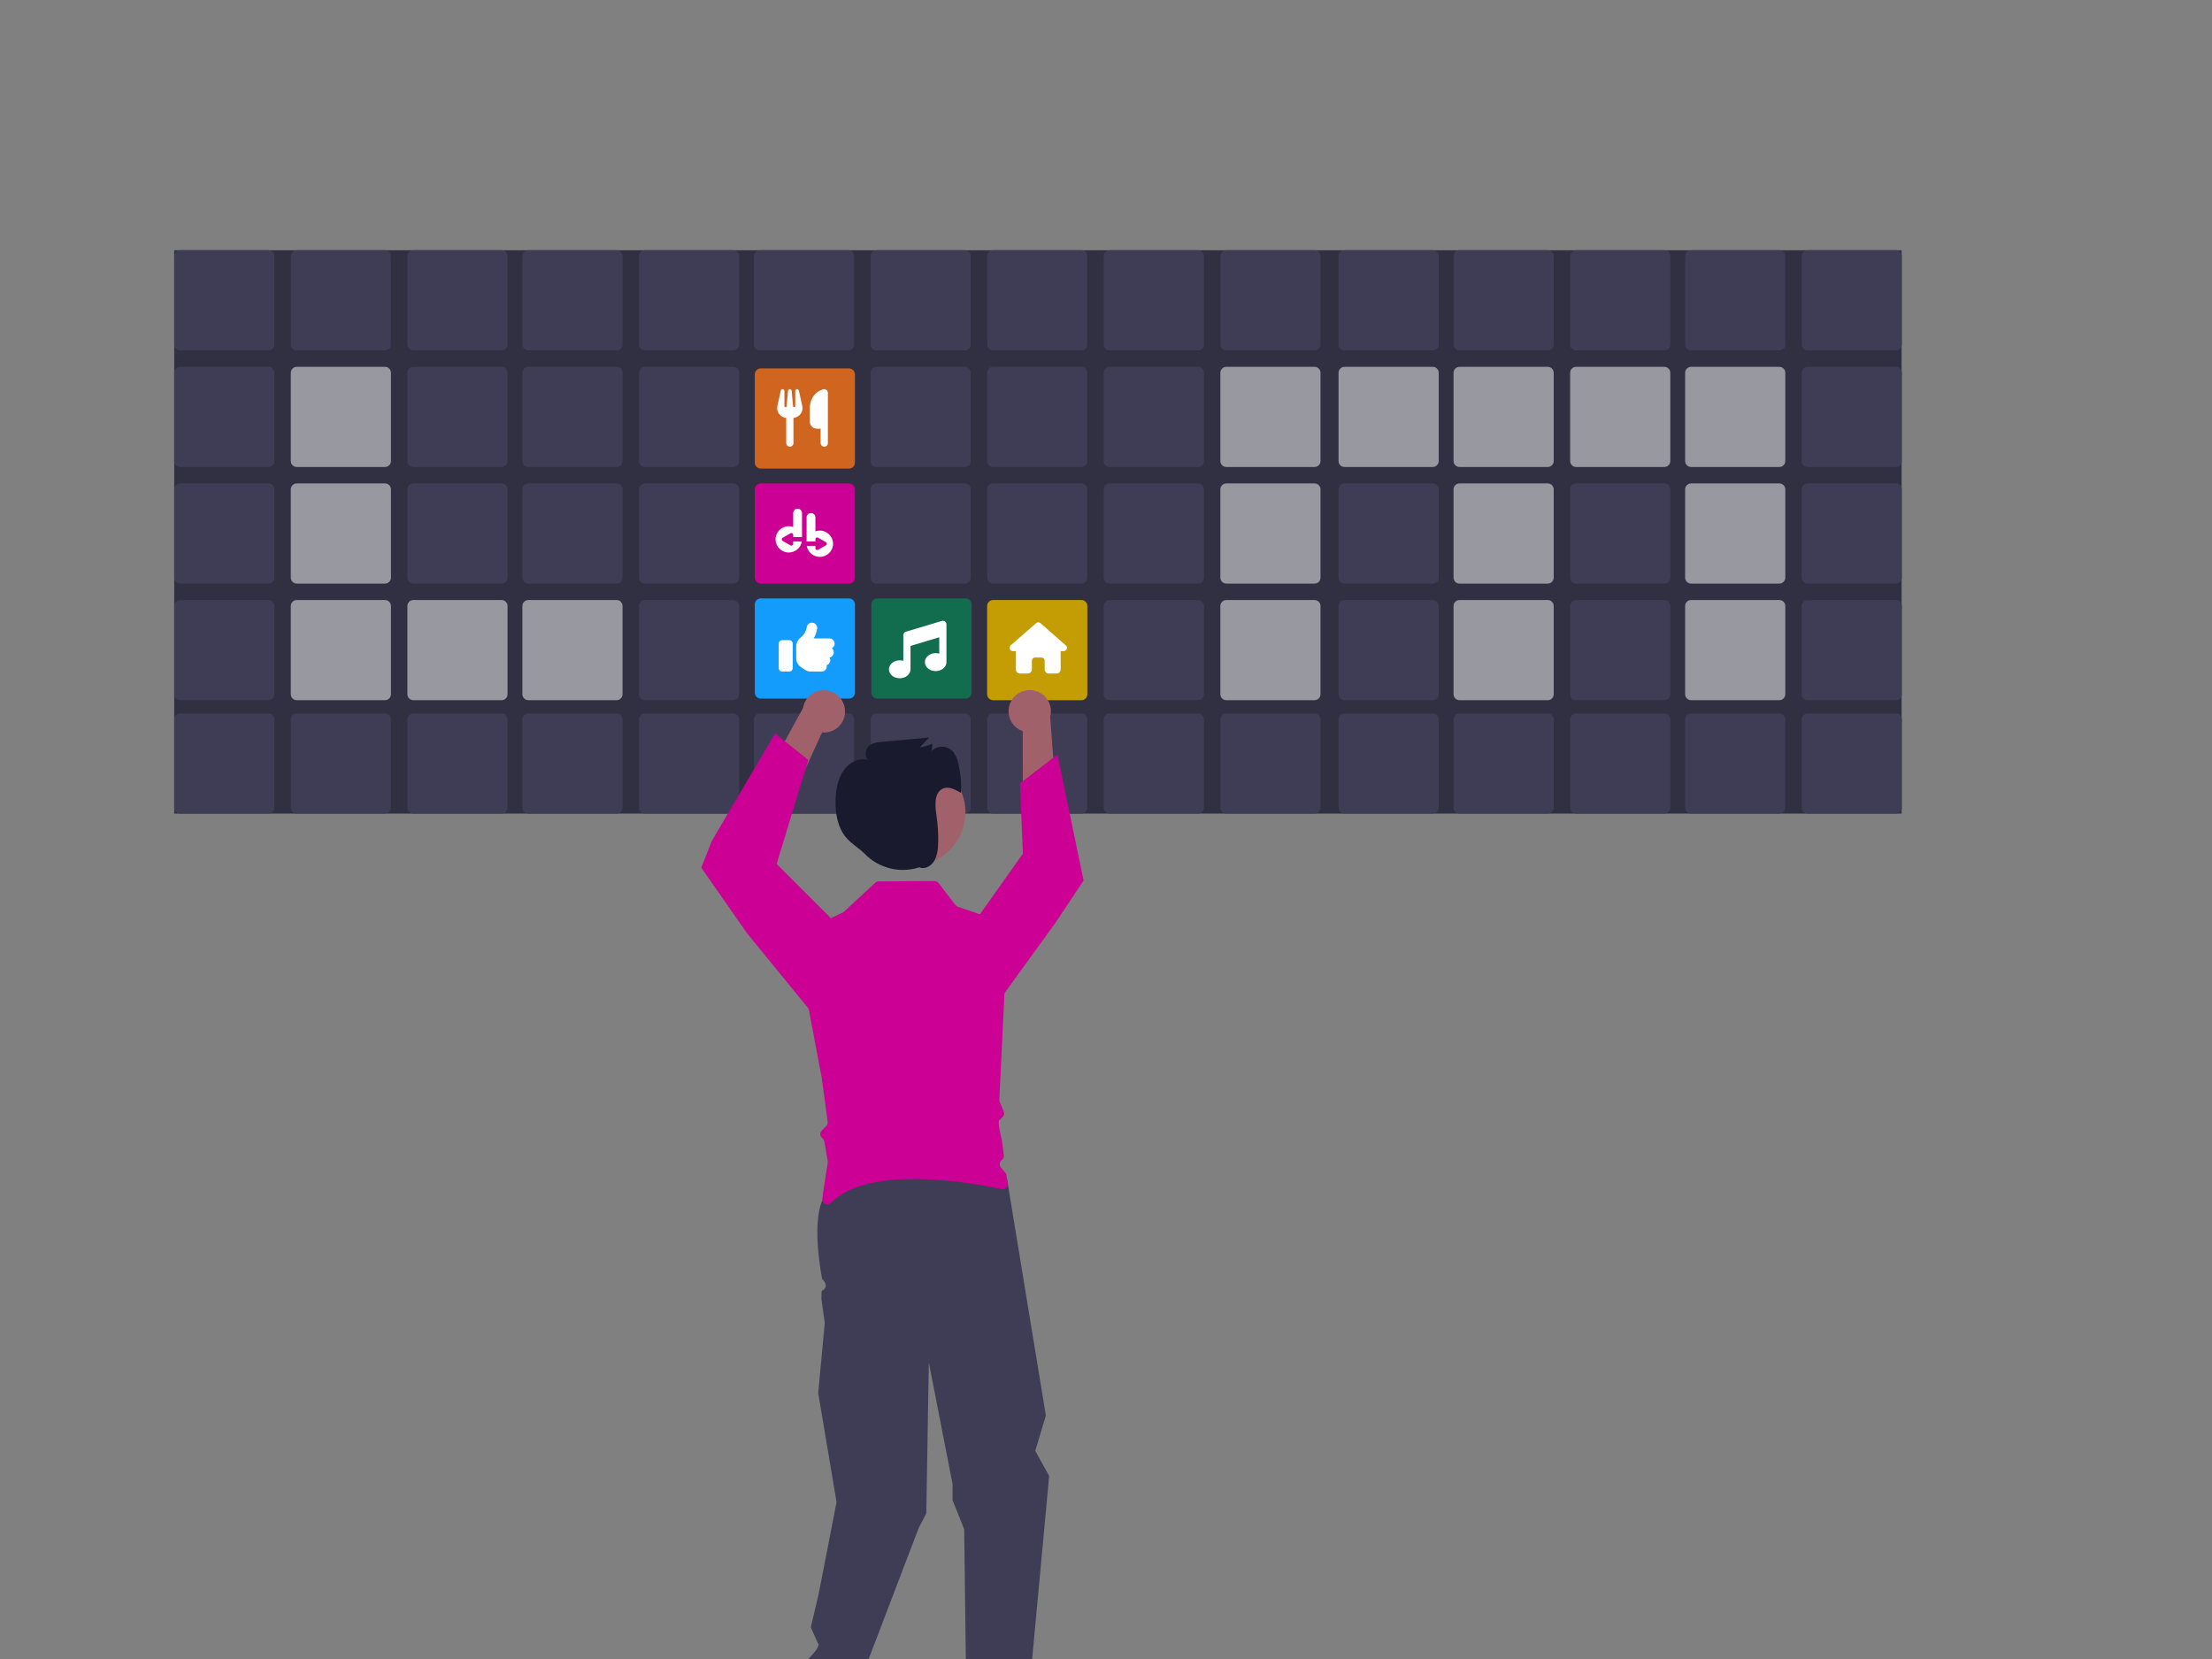 <svg width="1600" height="1200" viewBox="0 0 1600 1200" fill="none" xmlns="http://www.w3.org/2000/svg">
<rect x="0" y="0" width="1600" height="1200" fill="#808080" stroke="none"/>
<g clip-path="url(#clip0_1397_1242)">
<path d="M1375.5 588.5H126V181H1375.5V588.5Z" fill="#303042"/>
<path d="M950.855 253.452H887.028C885.885 253.45 884.789 252.995 883.98 252.187C883.172 251.379 882.717 250.282 882.716 249.139V185.313C882.717 184.169 883.172 183.073 883.98 182.265C884.789 181.456 885.885 181.001 887.028 181H950.855C951.998 181.001 953.094 181.456 953.903 182.265C954.711 183.073 955.166 184.169 955.167 185.313V249.139C955.166 250.282 954.711 251.379 953.903 252.187C953.094 252.995 951.998 253.45 950.855 253.452Z" fill="#3F3D56"/>
<path d="M866.519 253.452H802.693C801.549 253.45 800.453 252.995 799.644 252.187C798.836 251.379 798.381 250.282 798.38 249.139V185.313C798.381 184.169 798.836 183.073 799.644 182.265C800.453 181.456 801.549 181.001 802.693 181H866.519C867.662 181.001 868.758 181.456 869.567 182.265C870.375 183.073 870.83 184.169 870.832 185.313V249.139C870.83 250.282 870.375 251.379 869.567 252.187C868.758 252.995 867.662 253.45 866.519 253.452Z" fill="#3F3D56"/>
<path d="M866.519 337.788H802.693C801.549 337.787 800.453 337.332 799.644 336.523C798.836 335.715 798.381 334.619 798.38 333.475V269.649C798.381 268.506 798.836 267.41 799.644 266.601C800.453 265.793 801.549 265.338 802.693 265.336H866.519C867.662 265.338 868.758 265.793 869.567 266.601C870.375 267.41 870.83 268.506 870.832 269.649V333.475C870.83 334.619 870.375 335.715 869.567 336.523C868.758 337.332 867.662 337.787 866.519 337.788Z" fill="#3F3D56"/>
<path d="M950.855 337.788H887.028C885.885 337.787 884.789 337.332 883.98 336.523C883.172 335.715 882.717 334.619 882.716 333.475V269.649C882.717 268.506 883.172 267.41 883.98 266.601C884.789 265.793 885.885 265.338 887.028 265.336H950.855C951.998 265.338 953.094 265.793 953.903 266.601C954.711 267.41 955.166 268.506 955.167 269.649V333.475C955.166 334.619 954.711 335.715 953.903 336.523C953.094 337.332 951.998 337.787 950.855 337.788Z" fill="#9898A0"/>
<path d="M697.847 253.452H634.02C632.877 253.45 631.781 252.995 630.972 252.187C630.164 251.379 629.709 250.282 629.708 249.139V185.313C629.709 184.169 630.164 183.073 630.972 182.265C631.781 181.456 632.877 181.001 634.02 181H697.847C698.99 181.001 700.086 181.456 700.895 182.265C701.703 183.073 702.158 184.169 702.159 185.313V249.139C702.158 250.282 701.703 251.379 700.895 252.187C700.086 252.995 698.99 253.45 697.847 253.452Z" fill="#3F3D56"/>
<path d="M613.51 253.452H549.684C548.54 253.45 547.444 252.995 546.636 252.187C545.827 251.379 545.372 250.282 545.371 249.139V185.313C545.372 184.169 545.827 183.073 546.636 182.265C547.444 181.456 548.54 181.001 549.684 181H613.51C614.653 181.001 615.75 181.456 616.558 182.265C617.367 183.073 617.821 184.169 617.823 185.313V249.139C617.821 250.282 617.367 251.379 616.558 252.187C615.75 252.995 614.653 253.45 613.51 253.452Z" fill="#3F3D56"/>
<path d="M697.847 337.788H634.02C632.877 337.787 631.781 337.332 630.972 336.523C630.164 335.715 629.709 334.619 629.708 333.475V269.649C629.709 268.506 630.164 267.41 630.972 266.601C631.781 265.793 632.877 265.338 634.02 265.336H697.847C698.99 265.338 700.086 265.793 700.894 266.601C701.703 267.41 702.158 268.506 702.159 269.649V333.475C702.158 334.619 701.703 335.715 700.894 336.523C700.086 337.332 698.99 337.787 697.847 337.788Z" fill="#3F3D56"/>
<path d="M950.855 422.124H887.028C885.885 422.123 884.789 421.668 883.98 420.86C883.172 420.051 882.717 418.955 882.716 417.812V353.985C882.717 352.842 883.172 351.746 883.98 350.937C884.789 350.129 885.885 349.674 887.028 349.673H950.855C951.998 349.674 953.094 350.129 953.903 350.937C954.711 351.746 955.166 352.842 955.167 353.985V417.812C955.166 418.955 954.711 420.051 953.903 420.86C953.094 421.668 951.998 422.123 950.855 422.124Z" fill="#9898A0"/>
<path d="M866.519 422.124H802.693C801.549 422.123 800.453 421.668 799.644 420.86C798.836 420.051 798.381 418.955 798.38 417.812V353.985C798.381 352.842 798.836 351.746 799.644 350.937C800.453 350.129 801.549 349.674 802.693 349.673H866.519C867.662 349.674 868.758 350.129 869.567 350.937C870.375 351.746 870.83 352.842 870.832 353.985V417.812C870.83 418.955 870.375 420.051 869.567 420.86C868.758 421.668 867.662 422.123 866.519 422.124Z" fill="#3F3D56"/>
<path d="M866.519 506.46H802.693C801.549 506.459 800.453 506.004 799.644 505.196C798.836 504.387 798.381 503.291 798.38 502.148V438.321C798.381 437.178 798.836 436.082 799.644 435.273C800.453 434.465 801.549 434.01 802.693 434.009H866.519C867.662 434.01 868.758 434.465 869.567 435.273C870.375 436.082 870.83 437.178 870.832 438.321V502.148C870.83 503.291 870.375 504.387 869.567 505.196C868.758 506.004 867.662 506.459 866.519 506.46Z" fill="#3F3D56"/>
<path d="M950.855 506.46H887.028C885.885 506.459 884.789 506.004 883.98 505.196C883.172 504.387 882.717 503.291 882.716 502.148V438.321C882.717 437.178 883.172 436.082 883.98 435.273C884.789 434.465 885.885 434.01 887.028 434.009H950.855C951.998 434.01 953.094 434.465 953.903 435.273C954.711 436.082 955.166 437.178 955.167 438.321V502.148C955.166 503.291 954.711 504.387 953.903 505.196C953.094 506.004 951.998 506.459 950.855 506.46Z" fill="#9898A0"/>
<path d="M697.847 422.124H634.02C632.877 422.123 631.781 421.668 630.972 420.86C630.164 420.051 629.709 418.955 629.708 417.812V353.985C629.709 352.842 630.164 351.746 630.972 350.937C631.781 350.129 632.877 349.674 634.02 349.673H697.847C698.99 349.674 700.086 350.129 700.895 350.937C701.703 351.746 702.158 352.842 702.159 353.985V417.812C702.158 418.955 701.703 420.051 700.895 420.86C700.086 421.668 698.99 422.123 697.847 422.124Z" fill="#3F3D56"/>
<path d="M530.328 253.452H466.502C465.359 253.45 464.263 252.995 463.454 252.187C462.646 251.379 462.191 250.282 462.189 249.139V185.313C462.191 184.169 462.646 183.073 463.454 182.265C464.263 181.456 465.359 181.001 466.502 181H530.328C531.472 181.001 532.568 181.456 533.377 182.265C534.185 183.073 534.64 184.169 534.641 185.313V249.139C534.64 250.282 534.185 251.379 533.377 252.187C532.568 252.995 531.472 253.45 530.328 253.452Z" fill="#3F3D56"/>
<path d="M445.993 253.452H382.166C381.023 253.45 379.927 252.995 379.118 252.187C378.31 251.379 377.855 250.282 377.854 249.139V185.313C377.855 184.169 378.31 183.073 379.118 182.265C379.927 181.456 381.023 181.001 382.166 181H445.993C447.136 181.001 448.232 181.456 449.04 182.265C449.849 183.073 450.304 184.169 450.305 185.313V249.139C450.304 250.282 449.849 251.379 449.04 252.187C448.232 252.995 447.136 253.45 445.993 253.452Z" fill="#3F3D56"/>
<path d="M445.993 337.788H382.166C381.023 337.787 379.927 337.332 379.118 336.523C378.31 335.715 377.855 334.619 377.854 333.475V269.649C377.855 268.506 378.31 267.41 379.118 266.601C379.927 265.793 381.023 265.338 382.166 265.336H445.993C447.136 265.338 448.232 265.793 449.04 266.601C449.849 267.41 450.304 268.506 450.305 269.649V333.475C450.304 334.619 449.849 335.715 449.04 336.523C448.232 337.332 447.136 337.787 445.993 337.788Z" fill="#3F3D56"/>
<path d="M530.328 337.788H466.502C465.359 337.787 464.263 337.332 463.454 336.523C462.646 335.715 462.191 334.619 462.189 333.475V269.649C462.191 268.506 462.646 267.41 463.454 266.601C464.263 265.793 465.359 265.338 466.502 265.336H530.328C531.472 265.338 532.568 265.793 533.376 266.601C534.185 267.41 534.64 268.506 534.641 269.649V333.475C534.64 334.619 534.185 335.715 533.376 336.523C532.568 337.332 531.472 337.787 530.328 337.788Z" fill="#3F3D56"/>
<path d="M362.812 253.452H298.985C297.842 253.45 296.746 252.995 295.937 252.187C295.129 251.379 294.674 250.282 294.673 249.139V185.313C294.674 184.169 295.129 183.073 295.937 182.265C296.746 181.456 297.842 181.001 298.985 181H362.812C363.955 181.001 365.051 181.456 365.86 182.265C366.668 183.073 367.123 184.169 367.124 185.313V249.139C367.123 250.282 366.668 251.379 365.86 252.187C365.051 252.995 363.955 253.45 362.812 253.452Z" fill="#3F3D56"/>
<path d="M278.475 253.452H214.649C213.506 253.45 212.409 252.995 211.601 252.187C210.793 251.379 210.338 250.282 210.336 249.139V185.313C210.338 184.169 210.793 183.073 211.601 182.265C212.409 181.456 213.506 181.001 214.649 181H278.475C279.619 181.001 280.715 181.456 281.523 182.265C282.332 183.073 282.787 184.169 282.788 185.313V249.139C282.787 250.282 282.332 251.379 281.523 252.187C280.715 252.995 279.619 253.45 278.475 253.452Z" fill="#3F3D56"/>
<path d="M278.475 337.788H214.649C213.506 337.787 212.409 337.332 211.601 336.523C210.793 335.715 210.338 334.619 210.336 333.475V269.649C210.338 268.506 210.793 267.41 211.601 266.601C212.409 265.793 213.506 265.338 214.649 265.336H278.475C279.619 265.338 280.715 265.793 281.523 266.601C282.332 267.41 282.787 268.506 282.788 269.649V333.475C282.787 334.619 282.332 335.715 281.523 336.523C280.715 337.332 279.619 337.787 278.475 337.788Z" fill="#9898A0"/>
<path d="M362.812 337.788H298.985C297.842 337.787 296.746 337.332 295.937 336.523C295.129 335.715 294.674 334.619 294.673 333.475V269.649C294.674 268.506 295.129 267.41 295.937 266.601C296.746 265.793 297.842 265.338 298.985 265.336H362.812C363.955 265.338 365.051 265.793 365.86 266.601C366.668 267.41 367.123 268.506 367.124 269.649V333.475C367.123 334.619 366.668 335.715 365.86 336.523C365.051 337.332 363.955 337.787 362.812 337.788Z" fill="#3F3D56"/>
<path d="M530.328 422.124H466.502C465.359 422.123 464.263 421.668 463.454 420.86C462.646 420.051 462.191 418.955 462.189 417.812V353.985C462.191 352.842 462.646 351.746 463.454 350.937C464.263 350.129 465.359 349.674 466.502 349.673H530.328C531.472 349.674 532.568 350.129 533.377 350.937C534.185 351.746 534.64 352.842 534.641 353.985V417.812C534.64 418.955 534.185 420.051 533.377 420.86C532.568 421.668 531.472 422.123 530.328 422.124Z" fill="#3F3D56"/>
<path d="M445.993 422.124H382.166C381.023 422.123 379.927 421.668 379.118 420.86C378.31 420.051 377.855 418.955 377.854 417.812V353.985C377.855 352.842 378.31 351.746 379.118 350.937C379.927 350.129 381.023 349.674 382.166 349.673H445.993C447.136 349.674 448.232 350.129 449.04 350.937C449.849 351.746 450.304 352.842 450.305 353.985V417.812C450.304 418.955 449.849 420.051 449.04 420.86C448.232 421.668 447.136 422.123 445.993 422.124Z" fill="#3F3D56"/>
<g opacity="0.5">
<path d="M445.993 506.46H382.166C381.023 506.459 379.927 506.004 379.118 505.196C378.31 504.387 377.855 503.291 377.854 502.148V438.321C377.855 437.178 378.31 436.082 379.118 435.273C379.927 434.465 381.023 434.01 382.166 434.009H445.993C447.136 434.01 448.232 434.465 449.04 435.273C449.849 436.082 450.304 437.178 450.305 438.321V502.148C450.304 503.291 449.849 504.387 449.04 505.196C448.232 506.004 447.136 506.459 445.993 506.46Z" fill="white"/>
</g>
<path d="M530.328 506.46H466.502C465.359 506.459 464.263 506.004 463.454 505.196C462.646 504.387 462.191 503.291 462.189 502.148V438.321C462.191 437.178 462.646 436.082 463.454 435.273C464.263 434.465 465.359 434.01 466.502 434.009H530.328C531.472 434.01 532.568 434.465 533.376 435.273C534.185 436.082 534.64 437.178 534.641 438.321V502.148C534.64 503.291 534.185 504.387 533.376 505.196C532.568 506.004 531.472 506.459 530.328 506.46Z" fill="#3F3D56"/>
<path d="M1371.38 253.452H1307.55C1306.41 253.45 1305.32 252.995 1304.51 252.187C1303.7 251.379 1303.24 250.282 1303.24 249.139V185.313C1303.24 184.169 1303.7 183.073 1304.51 182.265C1305.32 181.456 1306.41 181.001 1307.55 181H1371.38C1372.52 181.001 1373.62 181.456 1374.43 182.265C1375.24 183.073 1375.69 184.169 1375.69 185.313V249.139C1375.69 250.282 1375.24 251.379 1374.43 252.187C1373.62 252.995 1372.52 253.45 1371.38 253.452Z" fill="#3F3D56"/>
<path d="M1287.05 253.452H1223.22C1222.08 253.45 1220.98 252.995 1220.17 252.187C1219.36 251.379 1218.91 250.282 1218.91 249.139V185.313C1218.91 184.169 1219.36 183.073 1220.17 182.265C1220.98 181.456 1222.08 181.001 1223.22 181H1287.05C1288.19 181.001 1289.28 181.456 1290.09 182.265C1290.9 183.073 1291.36 184.169 1291.36 185.313V249.139C1291.36 250.282 1290.9 251.379 1290.09 252.187C1289.28 252.995 1288.19 253.45 1287.05 253.452Z" fill="#3F3D56"/>
<path d="M1287.05 337.788H1223.22C1222.08 337.787 1220.98 337.332 1220.17 336.523C1219.36 335.715 1218.91 334.619 1218.91 333.475V269.649C1218.91 268.506 1219.36 267.41 1220.17 266.601C1220.98 265.793 1222.08 265.338 1223.22 265.336H1287.05C1288.19 265.338 1289.28 265.793 1290.09 266.601C1290.9 267.41 1291.36 268.506 1291.36 269.649V333.475C1291.36 334.619 1290.9 335.715 1290.09 336.523C1289.28 337.332 1288.19 337.787 1287.05 337.788Z" fill="#9898A0"/>
<path d="M1371.38 337.788H1307.55C1306.41 337.787 1305.32 337.332 1304.51 336.523C1303.7 335.715 1303.24 334.619 1303.24 333.475V269.649C1303.24 268.506 1303.7 267.41 1304.51 266.601C1305.32 265.793 1306.41 265.338 1307.55 265.336H1371.38C1372.52 265.338 1373.62 265.793 1374.43 266.601C1375.24 267.41 1375.69 268.506 1375.69 269.649V333.475C1375.69 334.619 1375.24 335.715 1374.43 336.523C1373.62 337.332 1372.52 337.787 1371.38 337.788Z" fill="#3F3D56"/>
<path d="M1203.86 253.452H1140.04C1138.89 253.45 1137.8 252.995 1136.99 252.187C1136.18 251.379 1135.73 250.282 1135.72 249.139V185.313C1135.73 184.169 1136.18 183.073 1136.99 182.265C1137.8 181.456 1138.89 181.001 1140.04 181H1203.86C1205.01 181.001 1206.1 181.456 1206.91 182.265C1207.72 183.073 1208.17 184.169 1208.18 185.313V249.139C1208.17 250.282 1207.72 251.379 1206.91 252.187C1206.1 252.995 1205.01 253.45 1203.86 253.452Z" fill="#3F3D56"/>
<path d="M1119.53 253.452H1055.7C1054.56 253.45 1053.46 252.995 1052.65 252.187C1051.84 251.379 1051.39 250.282 1051.39 249.139V185.313C1051.39 184.169 1051.84 183.073 1052.65 182.265C1053.46 181.456 1054.56 181.001 1055.7 181H1119.53C1120.67 181.001 1121.77 181.456 1122.58 182.265C1123.38 183.073 1123.84 184.169 1123.84 185.313V249.139C1123.84 250.282 1123.38 251.379 1122.58 252.187C1121.77 252.995 1120.67 253.45 1119.53 253.452Z" fill="#3F3D56"/>
<path d="M1119.53 337.788H1055.7C1054.56 337.787 1053.46 337.332 1052.65 336.523C1051.84 335.715 1051.39 334.619 1051.39 333.475V269.649C1051.39 268.506 1051.84 267.41 1052.65 266.601C1053.46 265.793 1054.56 265.338 1055.7 265.336H1119.53C1120.67 265.338 1121.77 265.793 1122.58 266.601C1123.38 267.41 1123.84 268.506 1123.84 269.649V333.475C1123.84 334.619 1123.38 335.715 1122.58 336.523C1121.77 337.332 1120.67 337.787 1119.53 337.788Z" fill="#9898A0"/>
<path d="M1203.86 337.788H1140.04C1138.89 337.787 1137.8 337.332 1136.99 336.523C1136.18 335.715 1135.73 334.619 1135.72 333.475V269.649C1135.73 268.506 1136.18 267.41 1136.99 266.601C1137.8 265.793 1138.89 265.338 1140.04 265.336H1203.86C1205.01 265.338 1206.1 265.793 1206.91 266.601C1207.72 267.41 1208.17 268.506 1208.18 269.649V333.475C1208.17 334.619 1207.72 335.715 1206.91 336.523C1206.1 337.332 1205.01 337.787 1203.86 337.788Z" fill="#9898A0"/>
<path d="M1371.38 422.124H1307.55C1306.41 422.123 1305.32 421.668 1304.51 420.86C1303.7 420.051 1303.24 418.955 1303.24 417.812V353.985C1303.24 352.842 1303.7 351.746 1304.51 350.937C1305.32 350.129 1306.41 349.674 1307.55 349.673H1371.38C1372.52 349.674 1373.62 350.129 1374.43 350.937C1375.24 351.746 1375.69 352.842 1375.69 353.985V417.812C1375.69 418.955 1375.24 420.051 1374.43 420.86C1373.62 421.668 1372.52 422.123 1371.38 422.124Z" fill="#3F3D56"/>
<path d="M1287.05 422.124H1223.22C1222.08 422.123 1220.98 421.668 1220.17 420.86C1219.36 420.051 1218.91 418.955 1218.91 417.812V353.985C1218.91 352.842 1219.36 351.746 1220.17 350.937C1220.98 350.129 1222.08 349.674 1223.22 349.673H1287.05C1288.19 349.674 1289.28 350.129 1290.09 350.937C1290.9 351.746 1291.36 352.842 1291.36 353.985V417.812C1291.36 418.955 1290.9 420.051 1290.09 420.86C1289.28 421.668 1288.19 422.123 1287.05 422.124Z" fill="#9898A0"/>
<path d="M1287.05 506.46H1223.22C1222.08 506.459 1220.98 506.004 1220.17 505.196C1219.36 504.387 1218.91 503.291 1218.91 502.148V438.321C1218.91 437.178 1219.36 436.082 1220.17 435.273C1220.98 434.465 1222.08 434.01 1223.22 434.009H1287.05C1288.19 434.01 1289.28 434.465 1290.09 435.273C1290.9 436.082 1291.36 437.178 1291.36 438.321V502.148C1291.36 503.291 1290.9 504.387 1290.09 505.196C1289.28 506.004 1288.19 506.459 1287.05 506.46Z" fill="#9898A0"/>
<path d="M1371.38 506.46H1307.55C1306.41 506.459 1305.32 506.004 1304.51 505.196C1303.7 504.387 1303.24 503.291 1303.24 502.148V438.321C1303.24 437.178 1303.7 436.082 1304.51 435.273C1305.32 434.465 1306.41 434.01 1307.55 434.009H1371.38C1372.52 434.01 1373.62 434.465 1374.43 435.273C1375.24 436.082 1375.69 437.178 1375.69 438.321V502.148C1375.69 503.291 1375.24 504.387 1374.43 505.196C1373.62 506.004 1372.52 506.459 1371.38 506.46Z" fill="#3F3D56"/>
<path d="M1203.86 422.124H1140.04C1138.89 422.123 1137.8 421.668 1136.99 420.86C1136.18 420.051 1135.73 418.955 1135.72 417.812V353.985C1135.73 352.842 1136.18 351.746 1136.99 350.937C1137.8 350.129 1138.89 349.674 1140.04 349.673H1203.86C1205.01 349.674 1206.1 350.129 1206.91 350.937C1207.72 351.746 1208.17 352.842 1208.18 353.985V417.812C1208.17 418.955 1207.72 420.051 1206.91 420.86C1206.1 421.668 1205.01 422.123 1203.86 422.124Z" fill="#3F3D56"/>
<path d="M1119.53 422.124H1055.7C1054.56 422.123 1053.46 421.668 1052.65 420.86C1051.84 420.051 1051.39 418.955 1051.39 417.812V353.985C1051.39 352.842 1051.84 351.746 1052.65 350.937C1053.46 350.129 1054.56 349.674 1055.7 349.673H1119.53C1120.67 349.674 1121.77 350.129 1122.58 350.937C1123.38 351.746 1123.84 352.842 1123.84 353.985V417.812C1123.84 418.955 1123.38 420.051 1122.58 420.86C1121.77 421.668 1120.67 422.123 1119.53 422.124Z" fill="#9898A0"/>
<path d="M1119.53 506.46H1055.7C1054.56 506.459 1053.46 506.004 1052.65 505.196C1051.84 504.387 1051.39 503.291 1051.39 502.148V438.321C1051.39 437.178 1051.84 436.082 1052.65 435.273C1053.46 434.465 1054.56 434.01 1055.7 434.009H1119.53C1120.67 434.01 1121.77 434.465 1122.58 435.273C1123.38 436.082 1123.84 437.178 1123.84 438.321V502.148C1123.84 503.291 1123.38 504.387 1122.58 505.196C1121.77 506.004 1120.67 506.459 1119.53 506.46Z" fill="#9898A0"/>
<path d="M1203.86 506.46H1140.04C1138.89 506.459 1137.8 506.004 1136.99 505.196C1136.18 504.387 1135.73 503.291 1135.72 502.148V438.321C1135.73 437.178 1136.18 436.082 1136.99 435.273C1137.8 434.465 1138.89 434.01 1140.04 434.009H1203.86C1205.01 434.01 1206.1 434.465 1206.91 435.273C1207.72 436.082 1208.17 437.178 1208.18 438.321V502.148C1208.17 503.291 1207.72 504.387 1206.91 505.196C1206.1 506.004 1205.01 506.459 1203.86 506.46Z" fill="#3F3D56"/>
<path d="M1036.35 253.452H972.52C971.377 253.45 970.281 252.995 969.472 252.187C968.664 251.379 968.209 250.282 968.208 249.139V185.313C968.209 184.169 968.664 183.073 969.472 182.265C970.281 181.456 971.377 181.001 972.52 181H1036.35C1037.49 181.001 1038.59 181.456 1039.39 182.265C1040.2 183.073 1040.66 184.169 1040.66 185.313V249.139C1040.66 250.282 1040.2 251.379 1039.39 252.187C1038.59 252.995 1037.49 253.45 1036.35 253.452Z" fill="#3F3D56"/>
<path d="M950.855 588.486H887.029C885.886 588.484 884.789 588.03 883.981 587.221C883.172 586.413 882.718 585.317 882.716 584.173V520.347C882.718 519.203 883.172 518.107 883.981 517.299C884.789 516.49 885.886 516.036 887.029 516.034H950.855C951.999 516.036 953.095 516.49 953.903 517.299C954.712 518.107 955.167 519.203 955.168 520.347V584.173C955.167 585.317 954.712 586.413 953.903 587.221C953.095 588.03 951.999 588.484 950.855 588.486Z" fill="#3F3D56"/>
<path d="M866.519 588.486H802.693C801.549 588.484 800.453 588.03 799.644 587.221C798.836 586.413 798.381 585.317 798.38 584.173V520.347C798.381 519.203 798.836 518.107 799.644 517.299C800.453 516.49 801.549 516.036 802.693 516.034H866.519C867.662 516.036 868.758 516.49 869.567 517.299C870.375 518.107 870.83 519.203 870.832 520.347V584.173C870.83 585.317 870.375 586.413 869.567 587.221C868.758 588.03 867.662 588.484 866.519 588.486Z" fill="#3F3D56"/>
<path d="M782.182 253.452H718.356C717.213 253.45 716.117 252.995 715.308 252.187C714.5 251.379 714.045 250.282 714.043 249.139V185.313C714.045 184.169 714.5 183.073 715.308 182.265C716.117 181.456 717.213 181.001 718.356 181H782.182C783.326 181.001 784.422 181.456 785.23 182.265C786.039 183.073 786.494 184.169 786.495 185.313V249.139C786.494 250.282 786.039 251.379 785.23 252.187C784.422 252.995 783.326 253.45 782.182 253.452Z" fill="#3F3D56"/>
<path d="M782.182 337.789H718.356C717.213 337.787 716.117 337.332 715.308 336.524C714.5 335.715 714.045 334.619 714.043 333.476V269.649C714.045 268.506 714.5 267.41 715.308 266.602C716.117 265.793 717.213 265.338 718.356 265.337H782.182C783.326 265.338 784.422 265.793 785.23 266.602C786.039 267.41 786.494 268.506 786.495 269.649V333.476C786.494 334.619 786.039 335.715 785.23 336.524C784.422 337.332 783.326 337.787 782.182 337.789Z" fill="#3F3D56"/>
<path d="M782.182 422.124H718.356C717.213 422.123 716.117 421.668 715.308 420.86C714.5 420.051 714.045 418.955 714.043 417.812V353.985C714.045 352.842 714.5 351.746 715.308 350.937C716.117 350.129 717.213 349.674 718.356 349.673H782.182C783.326 349.674 784.422 350.129 785.23 350.937C786.039 351.746 786.494 352.842 786.495 353.985V417.812C786.494 418.955 786.039 420.051 785.23 420.86C784.422 421.668 783.326 422.123 782.182 422.124Z" fill="#3F3D56"/>
<path d="M782.182 506.46H718.356C717.213 506.459 716.117 506.004 715.308 505.196C714.5 504.387 714.045 503.291 714.043 502.148V438.321C714.045 437.178 714.5 436.082 715.308 435.273C716.117 434.465 717.213 434.01 718.356 434.009H782.182C783.326 434.01 784.422 434.465 785.23 435.273C786.039 436.082 786.494 437.178 786.495 438.321V502.148C786.494 503.291 786.039 504.387 785.23 505.196C784.422 506.004 783.326 506.459 782.182 506.46Z" fill="#3F3D56"/>
<path d="M782.182 506.46H718.356C717.213 506.459 716.117 506.004 715.308 505.196C714.5 504.387 714.045 503.291 714.043 502.148V438.321C714.045 437.178 714.5 436.082 715.308 435.273C716.117 434.465 717.213 434.01 718.356 434.009H782.182C783.326 434.01 784.422 434.465 785.23 435.273C786.039 436.082 786.494 437.178 786.495 438.321V502.148C786.494 503.291 786.039 504.387 785.23 505.196C784.422 506.004 783.326 506.459 782.182 506.46Z" fill="#C39D03"/>
<path d="M771.793 468.632C771.793 469.931 770.71 470.949 769.483 470.949H767.172L767.223 482.517C767.223 482.712 767.208 482.907 767.187 483.102V484.264C767.187 485.86 765.894 487.152 764.298 487.152H763.143C763.064 487.152 762.984 487.152 762.905 487.145C762.804 487.152 762.703 487.152 762.602 487.152H760.255H758.522C756.926 487.152 755.634 485.86 755.634 484.264V482.531V477.91C755.634 476.632 754.601 475.6 753.323 475.6H748.702C747.424 475.6 746.391 476.632 746.391 477.91V482.531V484.264C746.391 485.86 745.099 487.152 743.503 487.152H741.77H739.467C739.359 487.152 739.25 487.145 739.142 487.138C739.055 487.145 738.969 487.152 738.882 487.152H737.727C736.131 487.152 734.838 485.86 734.838 484.264V476.177C734.838 476.112 734.838 476.04 734.846 475.975V470.949H732.528C731.228 470.949 730.217 469.939 730.217 468.632C730.217 467.982 730.434 467.404 730.939 466.899L749.453 450.761C749.958 450.255 750.536 450.183 751.041 450.183C751.547 450.183 752.125 450.328 752.558 450.689L770.999 466.899C771.577 467.404 771.866 467.982 771.793 468.632Z" fill="white"/>
<path d="M782.183 588.486H718.357C717.213 588.484 716.117 588.03 715.309 587.221C714.5 586.413 714.045 585.317 714.044 584.173V520.347C714.045 519.203 714.5 518.107 715.309 517.299C716.117 516.49 717.213 516.036 718.357 516.034H782.183C783.326 516.036 784.422 516.49 785.231 517.299C786.039 518.107 786.494 519.203 786.496 520.347V584.173C786.494 585.317 786.039 586.413 785.231 587.221C784.422 588.03 783.326 588.484 782.183 588.486Z" fill="#3F3D56"/>
<path d="M697.846 588.486H634.02C632.876 588.484 631.78 588.03 630.972 587.221C630.163 586.413 629.708 585.317 629.707 584.173V520.347C629.708 519.203 630.163 518.107 630.972 517.299C631.78 516.49 632.876 516.036 634.02 516.034H697.846C698.989 516.036 700.086 516.49 700.894 517.299C701.703 518.107 702.157 519.203 702.159 520.347V584.173C702.157 585.317 701.703 586.413 700.894 587.221C700.086 588.03 698.989 588.484 697.846 588.486Z" fill="#3F3D56"/>
<path d="M613.51 588.486H549.684C548.54 588.484 547.444 588.03 546.636 587.221C545.827 586.413 545.372 585.317 545.371 584.173V520.347C545.372 519.203 545.827 518.107 546.636 517.299C547.444 516.49 548.54 516.036 549.684 516.034H613.51C614.653 516.036 615.75 516.49 616.558 517.299C617.367 518.107 617.821 519.203 617.823 520.347V584.173C617.821 585.317 617.367 586.413 616.558 587.221C615.75 588.03 614.653 588.484 613.51 588.486Z" fill="#3F3D56"/>
<path d="M530.328 588.486H466.502C465.359 588.484 464.263 588.03 463.454 587.221C462.646 586.413 462.191 585.317 462.189 584.173V520.347C462.191 519.203 462.646 518.107 463.454 517.299C464.263 516.49 465.359 516.036 466.502 516.034H530.328C531.472 516.036 532.568 516.49 533.377 517.299C534.185 518.107 534.64 519.203 534.641 520.347V584.173C534.64 585.317 534.185 586.413 533.377 587.221C532.568 588.03 531.472 588.484 530.328 588.486Z" fill="#3F3D56"/>
<path d="M445.993 588.486H382.167C381.023 588.484 379.927 588.03 379.119 587.221C378.31 586.413 377.855 585.317 377.854 584.173V520.347C377.855 519.203 378.31 518.107 379.119 517.299C379.927 516.49 381.023 516.036 382.167 516.034H445.993C447.136 516.036 448.232 516.49 449.041 517.299C449.849 518.107 450.304 519.203 450.306 520.347V584.173C450.304 585.317 449.849 586.413 449.041 587.221C448.232 588.03 447.136 588.484 445.993 588.486Z" fill="#3F3D56"/>
<path d="M362.812 588.486H298.985C297.842 588.484 296.746 588.03 295.937 587.221C295.129 586.413 294.674 585.317 294.673 584.173V520.347C294.674 519.203 295.129 518.107 295.937 517.299C296.746 516.49 297.842 516.036 298.985 516.034H362.812C363.955 516.036 365.051 516.49 365.86 517.299C366.668 518.107 367.123 519.203 367.124 520.347V584.173C367.123 585.317 366.668 586.413 365.86 587.221C365.051 588.03 363.955 588.484 362.812 588.486Z" fill="#3F3D56"/>
<path d="M278.475 588.486H214.649C213.505 588.484 212.409 588.03 211.601 587.221C210.792 586.413 210.337 585.317 210.336 584.173V520.347C210.337 519.203 210.792 518.107 211.601 517.299C212.409 516.49 213.505 516.036 214.649 516.034H278.475C279.618 516.036 280.714 516.49 281.523 517.299C282.331 518.107 282.786 519.203 282.788 520.347V584.173C282.786 585.317 282.331 586.413 281.523 587.221C280.714 588.03 279.618 588.484 278.475 588.486Z" fill="#3F3D56"/>
<path d="M1371.38 588.486H1307.55C1306.41 588.484 1305.32 588.03 1304.51 587.221C1303.7 586.413 1303.24 585.317 1303.24 584.173V520.347C1303.24 519.203 1303.7 518.107 1304.51 517.299C1305.32 516.49 1306.41 516.036 1307.55 516.034H1371.38C1372.52 516.036 1373.62 516.49 1374.43 517.299C1375.24 518.107 1375.69 519.203 1375.69 520.347V584.173C1375.69 585.317 1375.24 586.413 1374.43 587.221C1373.62 588.03 1372.52 588.484 1371.38 588.486Z" fill="#3F3D56"/>
<path d="M1287.05 588.486H1223.22C1222.08 588.484 1220.98 588.03 1220.17 587.221C1219.36 586.413 1218.91 585.317 1218.91 584.173V520.347C1218.91 519.203 1219.36 518.107 1220.17 517.299C1220.98 516.49 1222.08 516.036 1223.22 516.034H1287.05C1288.19 516.036 1289.29 516.49 1290.09 517.299C1290.9 518.107 1291.36 519.203 1291.36 520.347V584.173C1291.36 585.317 1290.9 586.413 1290.09 587.221C1289.29 588.03 1288.19 588.484 1287.05 588.486Z" fill="#3F3D56"/>
<path d="M1203.86 588.486H1140.04C1138.89 588.484 1137.8 588.03 1136.99 587.221C1136.18 586.413 1135.73 585.317 1135.72 584.173V520.347C1135.73 519.203 1136.18 518.107 1136.99 517.299C1137.8 516.49 1138.89 516.036 1140.04 516.034H1203.86C1205.01 516.036 1206.1 516.49 1206.91 517.299C1207.72 518.107 1208.17 519.203 1208.18 520.347V584.173C1208.17 585.317 1207.72 586.413 1206.91 587.221C1206.1 588.03 1205.01 588.484 1203.86 588.486Z" fill="#3F3D56"/>
<path d="M1119.53 588.486H1055.7C1054.56 588.484 1053.46 588.03 1052.65 587.221C1051.84 586.413 1051.39 585.317 1051.39 584.173V520.347C1051.39 519.203 1051.84 518.107 1052.65 517.299C1053.46 516.49 1054.56 516.036 1055.7 516.034H1119.53C1120.67 516.036 1121.77 516.49 1122.58 517.299C1123.38 518.107 1123.84 519.203 1123.84 520.347V584.173C1123.84 585.317 1123.38 586.413 1122.58 587.221C1121.77 588.03 1120.67 588.484 1119.53 588.486Z" fill="#3F3D56"/>
<path d="M1036.35 588.486H972.521C971.377 588.484 970.281 588.03 969.473 587.221C968.664 586.413 968.209 585.317 968.208 584.173V520.347C968.209 519.203 968.664 518.107 969.473 517.299C970.281 516.49 971.377 516.036 972.521 516.034H1036.35C1037.49 516.036 1038.59 516.49 1039.4 517.299C1040.2 518.107 1040.66 519.203 1040.66 520.347V584.173C1040.66 585.317 1040.2 586.413 1039.4 587.221C1038.59 588.03 1037.49 588.484 1036.35 588.486Z" fill="#3F3D56"/>
<path d="M1036.35 337.788H972.52C971.377 337.787 970.281 337.332 969.472 336.523C968.664 335.715 968.209 334.619 968.208 333.475V269.649C968.209 268.506 968.664 267.41 969.472 266.601C970.281 265.793 971.377 265.338 972.52 265.336H1036.35C1037.49 265.338 1038.59 265.793 1039.39 266.601C1040.2 267.41 1040.66 268.506 1040.66 269.649V333.475C1040.66 334.619 1040.2 335.715 1039.39 336.523C1038.59 337.332 1037.49 337.787 1036.35 337.788Z" fill="#9898A0"/>
<path d="M1036.35 422.124H972.52C971.377 422.123 970.281 421.668 969.472 420.86C968.664 420.051 968.209 418.955 968.208 417.812V353.985C968.209 352.842 968.664 351.746 969.472 350.937C970.281 350.129 971.377 349.674 972.52 349.673H1036.35C1037.49 349.674 1038.59 350.129 1039.39 350.937C1040.2 351.746 1040.66 352.842 1040.66 353.985V417.812C1040.66 418.955 1040.2 420.051 1039.39 420.86C1038.59 421.668 1037.49 422.123 1036.35 422.124Z" fill="#3F3D56"/>
<path d="M1036.35 506.46H972.52C971.377 506.459 970.281 506.004 969.472 505.196C968.664 504.387 968.209 503.291 968.208 502.148V438.321C968.209 437.178 968.664 436.082 969.472 435.273C970.281 434.465 971.377 434.01 972.52 434.009H1036.35C1037.49 434.01 1038.59 434.465 1039.39 435.273C1040.2 436.082 1040.66 437.178 1040.66 438.321V502.148C1040.66 503.291 1040.2 504.387 1039.39 505.196C1038.59 506.004 1037.49 506.459 1036.35 506.46Z" fill="#3F3D56"/>
<path d="M362.812 422.124H298.985C297.842 422.123 296.746 421.668 295.937 420.86C295.129 420.051 294.674 418.955 294.673 417.812V353.985C294.674 352.842 295.129 351.746 295.937 350.937C296.746 350.129 297.842 349.674 298.985 349.673H362.812C363.955 349.674 365.051 350.129 365.86 350.937C366.668 351.746 367.123 352.842 367.124 353.985V417.812C367.123 418.955 366.668 420.051 365.86 420.86C365.051 421.668 363.955 422.123 362.812 422.124Z" fill="#3F3D56"/>
<path d="M278.475 422.124H214.649C213.506 422.123 212.409 421.668 211.601 420.86C210.793 420.051 210.338 418.955 210.336 417.812V353.985C210.338 352.842 210.793 351.746 211.601 350.937C212.409 350.129 213.506 349.674 214.649 349.673H278.475C279.619 349.674 280.715 350.129 281.523 350.937C282.332 351.746 282.787 352.842 282.788 353.985V417.812C282.787 418.955 282.332 420.051 281.523 420.86C280.715 421.668 279.619 422.123 278.475 422.124Z" fill="#9898A0"/>
<path d="M278.475 506.46H214.649C213.506 506.459 212.409 506.004 211.601 505.196C210.793 504.387 210.338 503.291 210.336 502.148V438.321C210.338 437.178 210.793 436.082 211.601 435.273C212.409 434.465 213.506 434.01 214.649 434.009H278.475C279.619 434.01 280.715 434.465 281.523 435.273C282.332 436.082 282.787 437.178 282.788 438.321V502.148C282.787 503.291 282.332 504.387 281.523 505.196C280.715 506.004 279.619 506.459 278.475 506.46Z" fill="#9898A0"/>
<path d="M194.139 253.452H130.313C129.169 253.45 128.073 252.995 127.265 252.187C126.456 251.379 126.001 250.282 126 249.139V185.313C126.001 184.169 126.456 183.073 127.265 182.265C128.073 181.456 129.169 181.001 130.313 181H194.139C195.282 181.001 196.378 181.456 197.187 182.265C197.995 183.073 198.45 184.169 198.452 185.313V249.139C198.45 250.282 197.995 251.379 197.187 252.187C196.378 252.995 195.282 253.45 194.139 253.452Z" fill="#3F3D56"/>
<path d="M194.139 337.788H130.313C129.169 337.787 128.073 337.332 127.265 336.523C126.456 335.715 126.001 334.619 126 333.475V269.649C126.001 268.506 126.456 267.41 127.265 266.601C128.073 265.793 129.169 265.338 130.313 265.336H194.139C195.282 265.338 196.378 265.793 197.187 266.601C197.995 267.41 198.45 268.506 198.452 269.649V333.475C198.45 334.619 197.995 335.715 197.187 336.523C196.378 337.332 195.282 337.787 194.139 337.788Z" fill="#3F3D56"/>
<path d="M194.139 588.486H130.313C129.169 588.484 128.073 588.03 127.265 587.221C126.456 586.413 126.001 585.317 126 584.173V520.347C126.001 519.203 126.456 518.107 127.265 517.299C128.073 516.49 129.169 516.036 130.313 516.034H194.139C195.282 516.036 196.378 516.49 197.187 517.299C197.995 518.107 198.45 519.203 198.452 520.347V584.173C198.45 585.317 197.995 586.413 197.187 587.221C196.378 588.03 195.282 588.484 194.139 588.486Z" fill="#3F3D56"/>
<path d="M194.139 422.124H130.313C129.169 422.123 128.073 421.668 127.265 420.86C126.456 420.051 126.001 418.955 126 417.812V353.985C126.001 352.842 126.456 351.746 127.265 350.937C128.073 350.129 129.169 349.674 130.313 349.673H194.139C195.282 349.674 196.378 350.129 197.187 350.937C197.995 351.746 198.45 352.842 198.452 353.985V417.812C198.45 418.955 197.995 420.051 197.187 420.86C196.378 421.668 195.282 422.123 194.139 422.124Z" fill="#3F3D56"/>
<path d="M194.139 506.46H130.313C129.169 506.459 128.073 506.004 127.265 505.196C126.456 504.387 126.001 503.291 126 502.148V438.321C126.001 437.178 126.456 436.082 127.265 435.273C128.073 434.465 129.169 434.01 130.313 434.009H194.139C195.282 434.01 196.378 434.465 197.187 435.273C197.995 436.082 198.45 437.178 198.452 438.321V502.148C198.45 503.291 197.995 504.387 197.187 505.196C196.378 506.004 195.282 506.459 194.139 506.46Z" fill="#3F3D56"/>
<g opacity="0.5">
<path d="M362.812 506.46H298.985C297.842 506.459 296.746 506.004 295.937 505.196C295.129 504.387 294.674 503.291 294.673 502.148V438.321C294.674 437.178 295.129 436.082 295.937 435.273C296.746 434.465 297.842 434.01 298.985 434.009H362.812C363.955 434.01 365.051 434.465 365.86 435.273C366.668 436.082 367.123 437.178 367.124 438.321V502.148C367.123 503.291 366.668 504.387 365.86 505.196C365.051 506.004 363.955 506.459 362.812 506.46Z" fill="white"/>
</g>
<path d="M698.432 505.306H634.606C633.462 505.304 632.366 504.849 631.558 504.041C630.749 503.233 630.294 502.136 630.293 500.993V437.167C630.294 436.023 630.749 434.927 631.558 434.119C632.366 433.31 633.462 432.855 634.606 432.854H698.432C699.575 432.855 700.671 433.31 701.48 434.119C702.288 434.927 702.743 436.023 702.745 437.167V500.993C702.743 502.136 702.288 503.233 701.48 504.041C700.671 504.849 699.575 505.304 698.432 505.306Z" fill="#116D4E"/>
<path d="M683.543 449.54C684.201 450.027 684.591 450.807 684.591 451.628V457.476V478.921C684.591 482.512 681.098 485.42 676.793 485.42C672.488 485.42 668.995 482.512 668.995 478.921C668.995 475.331 672.488 472.423 676.793 472.423C677.703 472.423 678.58 472.553 679.392 472.797V460.969L658.597 467.208V484.12C658.597 487.711 655.104 490.619 650.799 490.619C646.493 490.619 643 487.711 643 484.12C643 480.53 646.493 477.622 650.799 477.622C651.708 477.622 652.586 477.752 653.398 477.995V465.275V459.426C653.398 458.281 654.154 457.265 655.25 456.932L681.244 449.134C682.032 448.898 682.885 449.045 683.543 449.54Z" fill="white"/>
<path d="M614.096 505.306H550.269C549.126 505.304 548.03 504.849 547.221 504.041C546.413 503.233 545.958 502.136 545.957 500.993V437.167C545.958 436.023 546.413 434.927 547.221 434.119C548.03 433.31 549.126 432.855 550.269 432.854H614.096C615.239 432.855 616.335 433.31 617.144 434.119C617.952 434.927 618.407 436.023 618.408 437.167V500.993C618.407 502.136 617.952 503.233 617.144 504.041C616.335 504.849 615.239 505.304 614.096 505.306Z" fill="#139CFC"/>
<g clip-path="url(#clip1_1397_1242)">
<path d="M588.036 450.472C590.09 450.882 591.424 452.88 591.014 454.934L590.832 455.834C590.414 457.943 589.64 459.949 588.558 461.773H599.93C602.023 461.773 603.721 463.471 603.721 465.564C603.721 467.025 602.892 468.296 601.675 468.928C602.536 469.623 603.089 470.689 603.089 471.882C603.089 473.73 601.762 475.27 600.017 475.602C600.364 476.178 600.562 476.849 600.562 477.568C600.562 479.25 599.464 480.68 597.948 481.169C598.003 481.43 598.035 481.706 598.035 481.991C598.035 484.083 596.337 485.781 594.244 485.781H586.544C585.043 485.781 583.582 485.339 582.334 484.51L579.294 482.48C577.185 481.075 575.922 478.705 575.922 476.17V473.145V469.355V467.388C575.922 465.082 576.972 462.91 578.765 461.465L579.349 460.999C581.442 459.325 582.871 456.971 583.393 454.349L583.574 453.449C583.985 451.396 585.983 450.061 588.036 450.472ZM565.813 463.037H570.867C572.265 463.037 573.394 464.166 573.394 465.564V483.254C573.394 484.652 572.265 485.781 570.867 485.781H565.813C564.415 485.781 563.286 484.652 563.286 483.254V465.564C563.286 464.166 564.415 463.037 565.813 463.037Z" fill="white"/>
</g>
<path d="M731.446 507.071C730.363 509.013 729.718 511.17 729.558 513.388C729.398 515.606 729.727 517.832 730.52 519.91C731.314 521.988 732.553 523.866 734.151 525.413C735.749 526.96 737.667 528.137 739.769 528.863L739.86 582.924L763.287 567.418L759.608 518.458C760.593 514.846 760.218 510.998 758.555 507.643C756.892 504.288 754.056 501.66 750.585 500.256C747.114 498.853 743.248 498.771 739.721 500.027C736.194 501.283 733.249 503.79 731.446 507.071Z" fill="#A0616A"/>
<path d="M569.126 1259.51L586.188 1266.78L622.354 1204.43L597.171 1193.69L569.126 1259.51Z" fill="#A0616A"/>
<path d="M728.316 852.263L756.504 1023.9L748.832 1049.47L758.898 1067.59L744.116 1226.67L750.117 1239.88L733.351 1250.22H699.237L697.426 1106.2L688.999 1085.06V1073.4L671.845 985.585L670.015 1094.64L664.538 1105.21L615.474 1233.65H577.221L580.179 1210.85C573.326 1207.38 590.469 1197.24 592.117 1189.74L586.484 1177.06L592.117 1153.13L605.091 1086.55L591.835 1007.61L596.583 956.798L594.111 939.417L594.298 933.795C594.298 933.795 600.837 931.273 594.592 924.975C585.947 875.969 596.583 865.334 596.583 865.334L639.147 840.423L728.316 852.263Z" fill="#3F3D56"/>
<path d="M659.672 626.23C681.023 626.23 698.331 608.922 698.331 587.571C698.331 566.221 681.023 548.913 659.672 548.913C638.322 548.913 621.014 566.221 621.014 587.571C621.014 608.922 638.322 626.23 659.672 626.23Z" fill="#A0616A"/>
<path d="M611.205 513.415C611.387 515.631 611.081 517.861 610.309 519.946C609.536 522.032 608.316 523.922 606.733 525.485C605.151 527.048 603.245 528.245 601.15 528.991C599.055 529.738 596.822 530.016 594.608 529.806L572.146 578.98L557.24 555.168L580.855 512.122C581.454 508.426 583.388 505.078 586.291 502.713C589.194 500.348 592.863 499.129 596.604 499.288C600.345 499.448 603.898 500.973 606.589 503.577C609.28 506.181 610.922 509.681 611.205 513.415Z" fill="#A0616A"/>
<path d="M577.416 675.418L609.64 660.026C609.972 659.867 610.279 659.659 610.549 659.409L633.043 638.545C633.71 637.926 634.586 637.578 635.497 637.572L675.921 637.269C676.484 637.265 677.041 637.391 677.548 637.638C678.054 637.885 678.496 638.246 678.84 638.693L691.143 654.687C691.582 655.257 692.18 655.686 692.862 655.917L726.389 667.306C727.139 667.561 727.786 668.053 728.232 668.708C728.677 669.363 728.898 670.145 728.86 670.937L722.837 795.54C722.81 796.093 722.91 796.645 723.128 797.154L726.007 803.873C726.302 804.558 726.38 805.316 726.229 806.046C726.079 806.776 725.708 807.442 725.167 807.955C724.313 808.763 723.353 809.698 722.733 810.383C721.487 811.761 724.146 822.554 724.542 824.128C724.576 824.26 724.601 824.394 724.619 824.529L726.107 835.688C726.194 836.345 726.101 837.013 725.838 837.621C725.574 838.229 725.15 838.754 724.611 839.139C724.201 839.432 723.856 839.808 723.598 840.241C723.339 840.674 723.174 841.156 723.112 841.657C723.049 842.157 723.091 842.665 723.235 843.149C723.379 843.632 723.622 844.081 723.948 844.466L727.209 848.318C727.66 848.851 727.948 849.501 728.041 850.193L728.822 856.053C728.901 856.633 728.838 857.222 728.641 857.773C728.443 858.323 728.116 858.817 727.688 859.215C727.259 859.612 726.741 859.9 726.177 860.055C725.613 860.21 725.02 860.227 724.449 860.105C704.193 855.736 628.807 841.83 601.154 870.007C600.632 870.549 599.954 870.917 599.215 871.059C598.475 871.202 597.71 871.112 597.024 870.802C596.337 870.492 595.763 869.977 595.381 869.329C594.999 868.68 594.826 867.929 594.888 867.178C595.089 864.136 595.473 861.109 596.038 858.114L598.737 841.022C598.8 840.625 598.797 840.221 598.727 839.825L596.258 825.681C596.129 824.941 595.775 824.259 595.244 823.728L594.415 822.9C594.076 822.561 593.808 822.159 593.624 821.716C593.441 821.273 593.347 820.799 593.347 820.32C593.347 819.84 593.441 819.366 593.624 818.923C593.808 818.481 594.076 818.078 594.415 817.739L597.643 814.512C598.04 814.115 598.34 813.631 598.52 813.099C598.699 812.567 598.754 812 598.679 811.443L594.391 779.711C594.382 779.647 594.372 779.584 594.36 779.521L575.404 679.39C575.254 678.598 575.37 677.78 575.734 677.061C576.098 676.343 576.69 675.765 577.416 675.418Z" fill="#CC0094"/>
<path d="M649.783 624.337C649.618 623.974 649.453 623.609 649.289 623.243C649.352 623.245 649.415 623.254 649.478 623.255L649.783 624.337Z" fill="#2F2E41"/>
<path d="M723.211 723.025L763.422 667.488L783.764 636.934L764.912 545.771L737.76 566.629L739.897 617.463L703.551 668.759L723.211 723.025Z" fill="#CC0094"/>
<path d="M693.329 552.787C692.751 549.575 691.458 546.535 689.545 543.891C688.582 542.746 687.387 541.817 686.04 541.165C684.693 540.513 683.224 540.152 681.728 540.107C680.232 540.061 678.744 540.332 677.36 540.901C675.976 541.47 674.727 542.325 673.696 543.409C674.3 541.652 674.476 539.776 674.209 537.937C671.386 539.291 668.365 540.19 665.261 540.599L672.121 533.436L637.973 536.573C634.449 536.897 630.638 537.356 628.05 540.033C625.462 542.71 625.318 548.425 628.589 549.918C622.143 547.491 614.742 551.014 610.489 556.917C606.237 562.82 604.671 570.607 604.384 578.161C604.011 587.956 605.837 598.384 611.816 605.596C615.725 610.311 621.056 613.252 625.383 617.494C625.426 617.537 625.47 617.579 625.513 617.622C630.251 622.483 636.192 626.003 642.731 627.824C649.27 629.646 656.175 629.704 662.745 627.994C663.482 627.791 664.215 627.566 664.951 627.356C668.631 629.021 673.214 626.745 675.537 623.044C678.014 619.098 678.503 614.049 678.608 609.24C678.745 602.95 678.358 596.659 677.449 590.434C676.425 583.423 675.502 574.445 681.055 570.924C685.377 568.182 690.748 570.887 695.1 573.572C695.518 566.594 694.921 559.593 693.329 552.787Z" fill="#1A1A2E"/>
<path d="M610.896 731.749L585.137 729.891L540.431 675.156L507.247 627.59L514.89 608.254L560.658 530.49L584.647 549.707L561.745 624.93L607.144 670.329L610.896 731.749Z" fill="#CC0094"/>
<path d="M614.096 422.124H550.269C549.126 422.123 548.03 421.668 547.221 420.86C546.413 420.051 545.958 418.955 545.957 417.812V353.985C545.958 352.842 546.413 351.746 547.221 350.937C548.03 350.129 549.126 349.674 550.269 349.673H614.096C615.239 349.674 616.335 350.129 617.144 350.937C617.952 351.746 618.407 352.842 618.408 353.985V417.812C618.407 418.955 617.952 420.051 617.144 420.86C616.335 421.668 615.239 422.123 614.096 422.124Z" fill="#CC0094"/>
<path fill-rule="evenodd" clip-rule="evenodd" d="M573.733 371.105C573.733 369.354 575.161 367.934 576.922 367.934C578.684 367.934 580.112 369.354 580.112 371.105V388.483H573.733V386.836C573.733 385.86 572.67 385.25 571.819 385.738L569.001 387.355C568.968 387.374 568.934 387.393 568.901 387.413L566.078 389.033C565.228 389.522 565.228 390.742 566.078 391.23L568.901 392.851C568.934 392.871 568.968 392.89 569.002 392.909L571.819 394.526C572.67 395.014 573.733 394.404 573.733 393.427V391.654H579.99C579.257 396.185 575.307 399.645 570.543 399.645C565.259 399.645 560.975 395.386 560.975 390.132C560.975 384.878 565.259 380.619 570.543 380.619C571.662 380.619 572.735 380.809 573.733 381.16V371.105Z" fill="white"/>
<path fill-rule="evenodd" clip-rule="evenodd" d="M589.808 374.276C589.808 372.525 588.38 371.105 586.618 371.105C584.857 371.105 583.429 372.525 583.429 374.276V391.654H589.808V390.008C589.808 389.031 590.871 388.421 591.721 388.909L594.539 390.527C594.573 390.545 594.607 390.564 594.64 390.584L597.462 392.205C598.313 392.693 598.313 393.913 597.462 394.402L594.64 396.022C594.607 396.042 594.573 396.061 594.539 396.08L591.721 397.697C590.871 398.185 589.808 397.575 589.808 396.599V394.825H583.551C584.283 399.356 588.234 402.816 592.997 402.816C598.282 402.816 602.566 398.557 602.566 393.303C602.566 388.049 598.282 383.79 592.997 383.79C591.879 383.79 590.805 383.98 589.808 384.331V374.276Z" fill="white"/>
<path d="M614.096 338.943H550.269C549.126 338.942 548.03 338.487 547.221 337.679C546.413 336.87 545.958 335.774 545.957 334.631V270.804C545.958 269.661 546.413 268.565 547.221 267.756C548.03 266.948 549.126 266.493 550.269 266.492H614.096C615.239 266.493 616.335 266.948 617.144 267.756C617.952 268.565 618.407 269.661 618.408 270.804V334.631C618.407 335.774 617.952 336.87 617.144 337.679C616.335 338.487 615.239 338.942 614.096 338.943Z" fill="#D0651F"/>
<path d="M596.207 281.51C594.896 281.51 585.722 284.11 585.722 295.807V304.905C585.722 307.772 588.073 310.104 590.965 310.104H593.586V320.501C593.586 321.939 594.757 323.101 596.207 323.101C597.657 323.101 598.828 321.939 598.828 320.501V310.104V301.006V284.11C598.828 282.672 597.657 281.51 596.207 281.51ZM567.373 282.81C567.373 282.144 566.874 281.591 566.202 281.518C565.53 281.445 564.932 281.884 564.785 282.526L562.303 293.597C562.188 294.109 562.131 294.629 562.131 295.149C562.131 298.878 565.006 301.94 568.684 302.273V320.501C568.684 321.939 569.855 323.101 571.305 323.101C572.755 323.101 573.926 321.939 573.926 320.501V302.273C577.604 301.94 580.48 298.878 580.48 295.149C580.48 294.629 580.422 294.109 580.308 293.597L577.826 282.526C577.678 281.876 577.064 281.445 576.4 281.518C575.737 281.591 575.237 282.144 575.237 282.81V293.711C575.237 294.15 574.877 294.507 574.434 294.507C574.017 294.507 573.673 294.19 573.632 293.776L572.608 282.696C572.55 282.022 571.985 281.51 571.305 281.51C570.625 281.51 570.06 282.022 570.003 282.696L568.987 293.776C568.946 294.19 568.602 294.507 568.184 294.507C567.742 294.507 567.382 294.15 567.382 293.711V282.81H567.373ZM571.33 295.157H571.305H571.281L571.305 295.1L571.33 295.157Z" fill="white"/>
</g>
<defs>
<clipPath id="clip0_1397_1242">
<rect width="1600" height="1200" fill="white"/>
</clipPath>
<clipPath id="clip1_1397_1242">
<rect width="40.435" height="40.435" fill="white" transform="translate(563.286 447.874)"/>
</clipPath>
</defs>
</svg>
